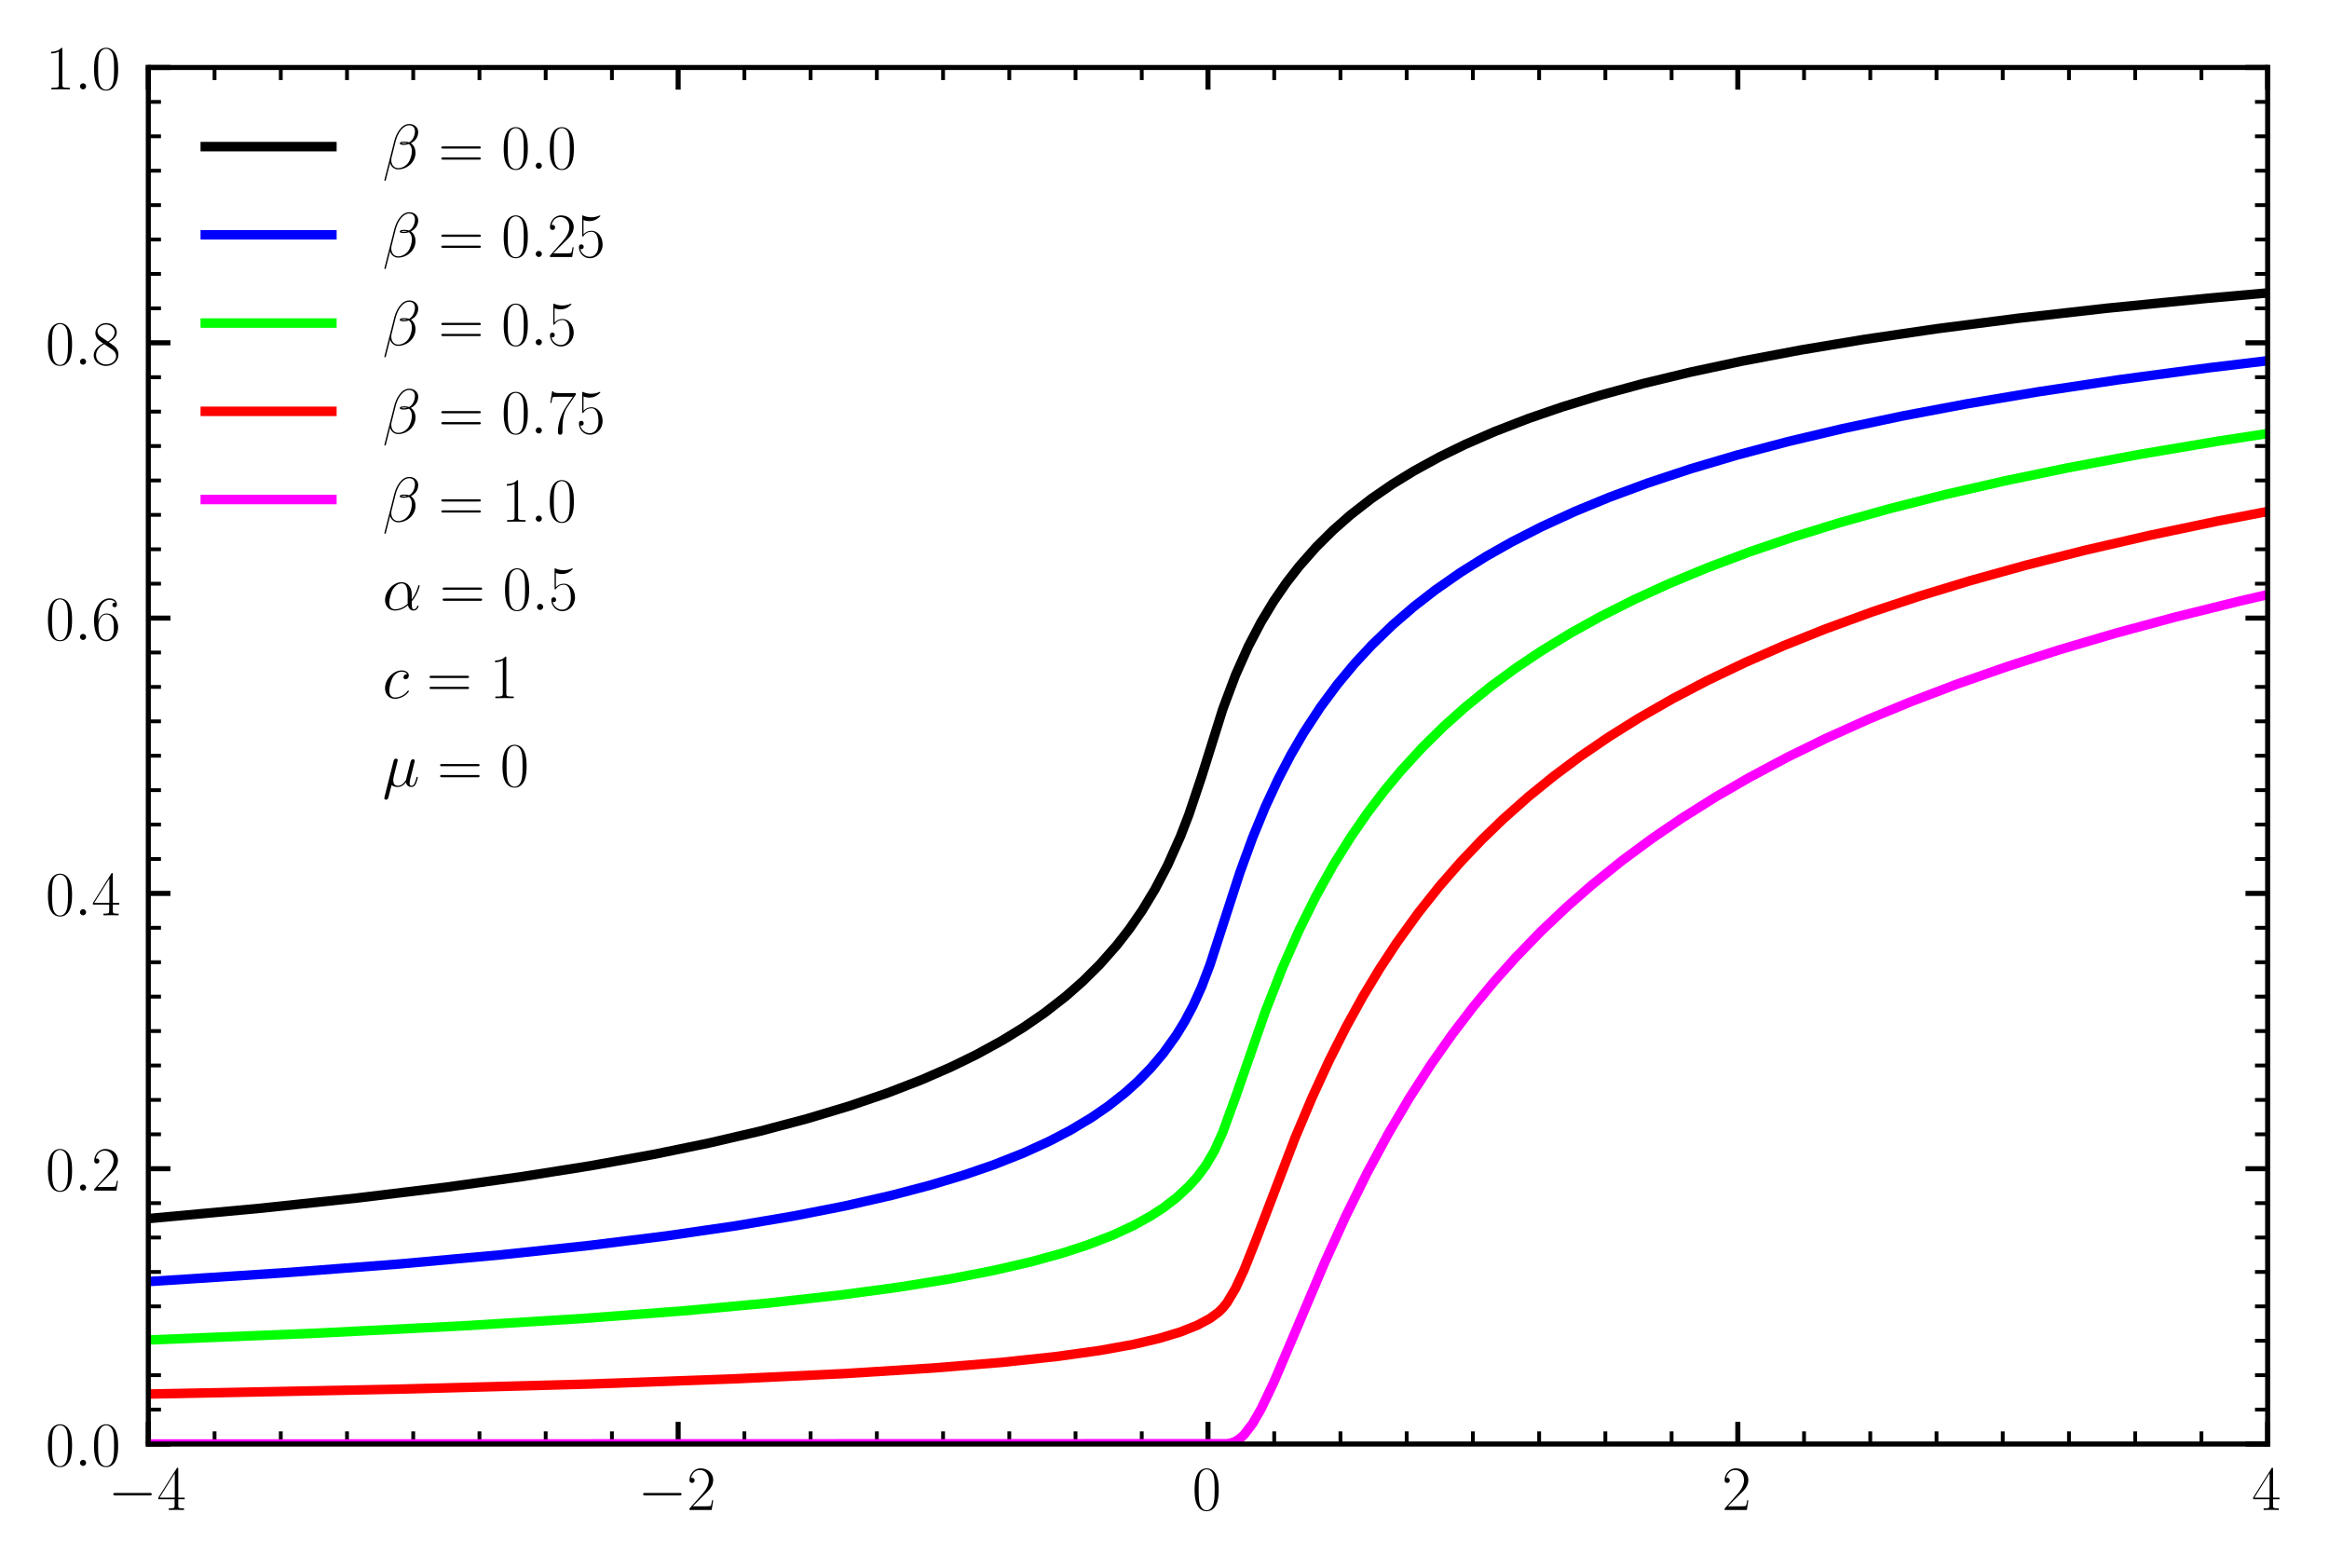 <?xml version="1.0" encoding="utf-8" standalone="no"?>
<!DOCTYPE svg PUBLIC "-//W3C//DTD SVG 1.1//EN"
  "http://www.w3.org/Graphics/SVG/1.1/DTD/svg11.dtd">
<!-- Created with matplotlib (https://matplotlib.org/) -->
<svg height="247.655pt" version="1.1" viewBox="0 0 367.921 247.655" width="367.921pt" xmlns="http://www.w3.org/2000/svg" xmlns:xlink="http://www.w3.org/1999/xlink">
 <defs>
  <style type="text/css">
*{stroke-linecap:butt;stroke-linejoin:round;}
  </style>
 </defs>
 <g id="figure_1">
  <g id="patch_1">
   <path d="M 0 247.655 
L 367.921 247.655 
L 367.921 0 
L 0 0 
z
" style="fill:#ffffff;"/>
  </g>
  <g id="axes_1">
   <g id="patch_2">
    <path d="M 23.43 228.099 
L 358.23 228.099 
L 358.23 10.659 
L 23.43 10.659 
z
" style="fill:#ffffff;"/>
   </g>
   <g id="matplotlib.axis_1">
    <g id="xtick_1">
     <g id="line2d_1">
      <defs>
       <path d="M 0 0 
L 0 -3.5 
" id="m26f3a92b7c" style="stroke:#000000;stroke-width:0.8;"/>
      </defs>
      <g>
       <use style="stroke:#000000;stroke-width:0.8;" x="23.43" xlink:href="#m26f3a92b7c" y="228.099"/>
      </g>
     </g>
     <g id="line2d_2">
      <defs>
       <path d="M 0 0 
L 0 3.5 
" id="mc3c9d2f23d" style="stroke:#000000;stroke-width:0.8;"/>
      </defs>
      <g>
       <use style="stroke:#000000;stroke-width:0.8;" x="23.43" xlink:href="#mc3c9d2f23d" y="10.659"/>
      </g>
     </g>
     <g id="text_1">
      <!-- $-4$ -->
      <defs>
       <path d="M 65.906 23 
C 67.594 23 69.406 23 69.406 25 
C 69.406 27 67.594 27 65.906 27 
L 11.797 27 
C 10.094 27 8.297 27 8.297 25 
C 8.297 23 10.094 23 11.797 23 
z
" id="CMSY10-0"/>
       <path d="M 33.594 64.797 
C 33.594 66.891 33.5 67 31.703 67 
L 2 19.594 
L 2 17 
L 27.797 17 
L 27.797 7.188 
C 27.797 3.594 27.594 2.594 20.594 2.594 
L 18.703 2.594 
L 18.703 0 
C 21.906 0.188 27.297 0.188 30.703 0.188 
C 34.094 0.188 39.5 0.188 42.703 0 
L 42.703 2.594 
L 40.797 2.594 
C 33.797 2.594 33.594 3.594 33.594 7.188 
L 33.594 17 
L 43.797 17 
L 43.797 19.594 
L 33.594 19.594 
z
M 28.094 58.172 
L 28.094 19.594 
L 4 19.594 
z
" id="CMR17-52"/>
      </defs>
      <g transform="translate(17.065 238.518)scale(0.1 -0.1)">
       <use transform="scale(0.996)" xlink:href="#CMSY10-0"/>
       <use transform="translate(77.487 0)scale(0.996)" xlink:href="#CMR17-52"/>
      </g>
     </g>
    </g>
    <g id="xtick_2">
     <g id="line2d_3">
      <g>
       <use style="stroke:#000000;stroke-width:0.8;" x="107.13" xlink:href="#m26f3a92b7c" y="228.099"/>
      </g>
     </g>
     <g id="line2d_4">
      <g>
       <use style="stroke:#000000;stroke-width:0.8;" x="107.13" xlink:href="#mc3c9d2f23d" y="10.659"/>
      </g>
     </g>
     <g id="text_2">
      <!-- $-2$ -->
      <defs>
       <path d="M 41.703 15.469 
L 39.906 15.469 
C 38.906 8.391 38.094 7.188 37.703 6.594 
C 37.203 5.797 30 5.797 28.594 5.797 
L 9.406 5.797 
C 13 9.688 20 16.766 28.5 24.938 
C 34.594 30.719 41.703 37.5 41.703 47.391 
C 41.703 59.188 32.297 66 21.797 66 
C 10.797 66 4.094 56.297 4.094 47.297 
C 4.094 43.391 7 42.891 8.203 42.891 
C 9.203 42.891 12.203 43.484 12.203 46.984 
C 12.203 50.094 9.594 51 8.203 51 
C 7.594 51 7 50.891 6.594 50.688 
C 8.5 59.188 14.297 63.391 20.406 63.391 
C 29.094 63.391 34.797 56.5 34.797 47.391 
C 34.797 38.703 29.703 31.219 24 24.734 
L 4.094 2.297 
L 4.094 0 
L 39.297 0 
z
" id="CMR17-50"/>
      </defs>
      <g transform="translate(100.765 238.518)scale(0.1 -0.1)">
       <use transform="scale(0.996)" xlink:href="#CMSY10-0"/>
       <use transform="translate(77.487 0)scale(0.996)" xlink:href="#CMR17-50"/>
      </g>
     </g>
    </g>
    <g id="xtick_3">
     <g id="line2d_5">
      <g>
       <use style="stroke:#000000;stroke-width:0.8;" x="190.83" xlink:href="#m26f3a92b7c" y="228.099"/>
      </g>
     </g>
     <g id="line2d_6">
      <g>
       <use style="stroke:#000000;stroke-width:0.8;" x="190.83" xlink:href="#mc3c9d2f23d" y="10.659"/>
      </g>
     </g>
     <g id="text_3">
      <!-- $0$ -->
      <defs>
       <path d="M 42 31.844 
C 42 37.969 41.906 48.422 37.703 56.453 
C 34 63.484 28.094 66 22.906 66 
C 18.094 66 12 63.781 8.203 56.562 
C 4.203 49.016 3.797 39.672 3.797 31.844 
C 3.797 26.109 3.906 17.375 7 9.734 
C 11.297 -0.609 19 -2 22.906 -2 
C 27.5 -2 34.5 -0.109 38.594 9.438 
C 41.594 16.375 42 24.5 42 31.844 
z
M 22.906 -0.406 
C 16.5 -0.406 12.703 5.125 11.297 12.75 
C 10.203 18.688 10.203 27.328 10.203 32.953 
C 10.203 40.688 10.203 47.109 11.5 53.234 
C 13.406 61.781 19 64.391 22.906 64.391 
C 27 64.391 32.297 61.672 34.203 53.438 
C 35.5 47.719 35.594 40.984 35.594 32.953 
C 35.594 26.422 35.594 18.375 34.406 12.453 
C 32.297 1.5 26.406 -0.406 22.906 -0.406 
z
" id="CMR17-48"/>
      </defs>
      <g transform="translate(188.339 238.518)scale(0.1 -0.1)">
       <use transform="scale(0.996)" xlink:href="#CMR17-48"/>
      </g>
     </g>
    </g>
    <g id="xtick_4">
     <g id="line2d_7">
      <g>
       <use style="stroke:#000000;stroke-width:0.8;" x="274.53" xlink:href="#m26f3a92b7c" y="228.099"/>
      </g>
     </g>
     <g id="line2d_8">
      <g>
       <use style="stroke:#000000;stroke-width:0.8;" x="274.53" xlink:href="#mc3c9d2f23d" y="10.659"/>
      </g>
     </g>
     <g id="text_4">
      <!-- $2$ -->
      <g transform="translate(272.039 238.518)scale(0.1 -0.1)">
       <use transform="scale(0.996)" xlink:href="#CMR17-50"/>
      </g>
     </g>
    </g>
    <g id="xtick_5">
     <g id="line2d_9">
      <g>
       <use style="stroke:#000000;stroke-width:0.8;" x="358.23" xlink:href="#m26f3a92b7c" y="228.099"/>
      </g>
     </g>
     <g id="line2d_10">
      <g>
       <use style="stroke:#000000;stroke-width:0.8;" x="358.23" xlink:href="#mc3c9d2f23d" y="10.659"/>
      </g>
     </g>
     <g id="text_5">
      <!-- $4$ -->
      <g transform="translate(355.739 238.518)scale(0.1 -0.1)">
       <use transform="scale(0.996)" xlink:href="#CMR17-52"/>
      </g>
     </g>
    </g>
    <g id="xtick_6">
     <g id="line2d_11">
      <defs>
       <path d="M 0 0 
L 0 -2 
" id="m48054bfd01" style="stroke:#000000;stroke-width:0.6;"/>
      </defs>
      <g>
       <use style="stroke:#000000;stroke-width:0.6;" x="33.893" xlink:href="#m48054bfd01" y="228.099"/>
      </g>
     </g>
     <g id="line2d_12">
      <defs>
       <path d="M 0 0 
L 0 2 
" id="m7675ecd761" style="stroke:#000000;stroke-width:0.6;"/>
      </defs>
      <g>
       <use style="stroke:#000000;stroke-width:0.6;" x="33.893" xlink:href="#m7675ecd761" y="10.659"/>
      </g>
     </g>
    </g>
    <g id="xtick_7">
     <g id="line2d_13">
      <g>
       <use style="stroke:#000000;stroke-width:0.6;" x="44.355" xlink:href="#m48054bfd01" y="228.099"/>
      </g>
     </g>
     <g id="line2d_14">
      <g>
       <use style="stroke:#000000;stroke-width:0.6;" x="44.355" xlink:href="#m7675ecd761" y="10.659"/>
      </g>
     </g>
    </g>
    <g id="xtick_8">
     <g id="line2d_15">
      <g>
       <use style="stroke:#000000;stroke-width:0.6;" x="54.818" xlink:href="#m48054bfd01" y="228.099"/>
      </g>
     </g>
     <g id="line2d_16">
      <g>
       <use style="stroke:#000000;stroke-width:0.6;" x="54.818" xlink:href="#m7675ecd761" y="10.659"/>
      </g>
     </g>
    </g>
    <g id="xtick_9">
     <g id="line2d_17">
      <g>
       <use style="stroke:#000000;stroke-width:0.6;" x="65.28" xlink:href="#m48054bfd01" y="228.099"/>
      </g>
     </g>
     <g id="line2d_18">
      <g>
       <use style="stroke:#000000;stroke-width:0.6;" x="65.28" xlink:href="#m7675ecd761" y="10.659"/>
      </g>
     </g>
    </g>
    <g id="xtick_10">
     <g id="line2d_19">
      <g>
       <use style="stroke:#000000;stroke-width:0.6;" x="75.743" xlink:href="#m48054bfd01" y="228.099"/>
      </g>
     </g>
     <g id="line2d_20">
      <g>
       <use style="stroke:#000000;stroke-width:0.6;" x="75.743" xlink:href="#m7675ecd761" y="10.659"/>
      </g>
     </g>
    </g>
    <g id="xtick_11">
     <g id="line2d_21">
      <g>
       <use style="stroke:#000000;stroke-width:0.6;" x="86.205" xlink:href="#m48054bfd01" y="228.099"/>
      </g>
     </g>
     <g id="line2d_22">
      <g>
       <use style="stroke:#000000;stroke-width:0.6;" x="86.205" xlink:href="#m7675ecd761" y="10.659"/>
      </g>
     </g>
    </g>
    <g id="xtick_12">
     <g id="line2d_23">
      <g>
       <use style="stroke:#000000;stroke-width:0.6;" x="96.668" xlink:href="#m48054bfd01" y="228.099"/>
      </g>
     </g>
     <g id="line2d_24">
      <g>
       <use style="stroke:#000000;stroke-width:0.6;" x="96.668" xlink:href="#m7675ecd761" y="10.659"/>
      </g>
     </g>
    </g>
    <g id="xtick_13">
     <g id="line2d_25">
      <g>
       <use style="stroke:#000000;stroke-width:0.6;" x="117.593" xlink:href="#m48054bfd01" y="228.099"/>
      </g>
     </g>
     <g id="line2d_26">
      <g>
       <use style="stroke:#000000;stroke-width:0.6;" x="117.593" xlink:href="#m7675ecd761" y="10.659"/>
      </g>
     </g>
    </g>
    <g id="xtick_14">
     <g id="line2d_27">
      <g>
       <use style="stroke:#000000;stroke-width:0.6;" x="128.055" xlink:href="#m48054bfd01" y="228.099"/>
      </g>
     </g>
     <g id="line2d_28">
      <g>
       <use style="stroke:#000000;stroke-width:0.6;" x="128.055" xlink:href="#m7675ecd761" y="10.659"/>
      </g>
     </g>
    </g>
    <g id="xtick_15">
     <g id="line2d_29">
      <g>
       <use style="stroke:#000000;stroke-width:0.6;" x="138.518" xlink:href="#m48054bfd01" y="228.099"/>
      </g>
     </g>
     <g id="line2d_30">
      <g>
       <use style="stroke:#000000;stroke-width:0.6;" x="138.518" xlink:href="#m7675ecd761" y="10.659"/>
      </g>
     </g>
    </g>
    <g id="xtick_16">
     <g id="line2d_31">
      <g>
       <use style="stroke:#000000;stroke-width:0.6;" x="148.98" xlink:href="#m48054bfd01" y="228.099"/>
      </g>
     </g>
     <g id="line2d_32">
      <g>
       <use style="stroke:#000000;stroke-width:0.6;" x="148.98" xlink:href="#m7675ecd761" y="10.659"/>
      </g>
     </g>
    </g>
    <g id="xtick_17">
     <g id="line2d_33">
      <g>
       <use style="stroke:#000000;stroke-width:0.6;" x="159.443" xlink:href="#m48054bfd01" y="228.099"/>
      </g>
     </g>
     <g id="line2d_34">
      <g>
       <use style="stroke:#000000;stroke-width:0.6;" x="159.443" xlink:href="#m7675ecd761" y="10.659"/>
      </g>
     </g>
    </g>
    <g id="xtick_18">
     <g id="line2d_35">
      <g>
       <use style="stroke:#000000;stroke-width:0.6;" x="169.905" xlink:href="#m48054bfd01" y="228.099"/>
      </g>
     </g>
     <g id="line2d_36">
      <g>
       <use style="stroke:#000000;stroke-width:0.6;" x="169.905" xlink:href="#m7675ecd761" y="10.659"/>
      </g>
     </g>
    </g>
    <g id="xtick_19">
     <g id="line2d_37">
      <g>
       <use style="stroke:#000000;stroke-width:0.6;" x="180.368" xlink:href="#m48054bfd01" y="228.099"/>
      </g>
     </g>
     <g id="line2d_38">
      <g>
       <use style="stroke:#000000;stroke-width:0.6;" x="180.368" xlink:href="#m7675ecd761" y="10.659"/>
      </g>
     </g>
    </g>
    <g id="xtick_20">
     <g id="line2d_39">
      <g>
       <use style="stroke:#000000;stroke-width:0.6;" x="201.293" xlink:href="#m48054bfd01" y="228.099"/>
      </g>
     </g>
     <g id="line2d_40">
      <g>
       <use style="stroke:#000000;stroke-width:0.6;" x="201.293" xlink:href="#m7675ecd761" y="10.659"/>
      </g>
     </g>
    </g>
    <g id="xtick_21">
     <g id="line2d_41">
      <g>
       <use style="stroke:#000000;stroke-width:0.6;" x="211.755" xlink:href="#m48054bfd01" y="228.099"/>
      </g>
     </g>
     <g id="line2d_42">
      <g>
       <use style="stroke:#000000;stroke-width:0.6;" x="211.755" xlink:href="#m7675ecd761" y="10.659"/>
      </g>
     </g>
    </g>
    <g id="xtick_22">
     <g id="line2d_43">
      <g>
       <use style="stroke:#000000;stroke-width:0.6;" x="222.218" xlink:href="#m48054bfd01" y="228.099"/>
      </g>
     </g>
     <g id="line2d_44">
      <g>
       <use style="stroke:#000000;stroke-width:0.6;" x="222.218" xlink:href="#m7675ecd761" y="10.659"/>
      </g>
     </g>
    </g>
    <g id="xtick_23">
     <g id="line2d_45">
      <g>
       <use style="stroke:#000000;stroke-width:0.6;" x="232.68" xlink:href="#m48054bfd01" y="228.099"/>
      </g>
     </g>
     <g id="line2d_46">
      <g>
       <use style="stroke:#000000;stroke-width:0.6;" x="232.68" xlink:href="#m7675ecd761" y="10.659"/>
      </g>
     </g>
    </g>
    <g id="xtick_24">
     <g id="line2d_47">
      <g>
       <use style="stroke:#000000;stroke-width:0.6;" x="243.143" xlink:href="#m48054bfd01" y="228.099"/>
      </g>
     </g>
     <g id="line2d_48">
      <g>
       <use style="stroke:#000000;stroke-width:0.6;" x="243.143" xlink:href="#m7675ecd761" y="10.659"/>
      </g>
     </g>
    </g>
    <g id="xtick_25">
     <g id="line2d_49">
      <g>
       <use style="stroke:#000000;stroke-width:0.6;" x="253.605" xlink:href="#m48054bfd01" y="228.099"/>
      </g>
     </g>
     <g id="line2d_50">
      <g>
       <use style="stroke:#000000;stroke-width:0.6;" x="253.605" xlink:href="#m7675ecd761" y="10.659"/>
      </g>
     </g>
    </g>
    <g id="xtick_26">
     <g id="line2d_51">
      <g>
       <use style="stroke:#000000;stroke-width:0.6;" x="264.068" xlink:href="#m48054bfd01" y="228.099"/>
      </g>
     </g>
     <g id="line2d_52">
      <g>
       <use style="stroke:#000000;stroke-width:0.6;" x="264.068" xlink:href="#m7675ecd761" y="10.659"/>
      </g>
     </g>
    </g>
    <g id="xtick_27">
     <g id="line2d_53">
      <g>
       <use style="stroke:#000000;stroke-width:0.6;" x="284.993" xlink:href="#m48054bfd01" y="228.099"/>
      </g>
     </g>
     <g id="line2d_54">
      <g>
       <use style="stroke:#000000;stroke-width:0.6;" x="284.993" xlink:href="#m7675ecd761" y="10.659"/>
      </g>
     </g>
    </g>
    <g id="xtick_28">
     <g id="line2d_55">
      <g>
       <use style="stroke:#000000;stroke-width:0.6;" x="295.455" xlink:href="#m48054bfd01" y="228.099"/>
      </g>
     </g>
     <g id="line2d_56">
      <g>
       <use style="stroke:#000000;stroke-width:0.6;" x="295.455" xlink:href="#m7675ecd761" y="10.659"/>
      </g>
     </g>
    </g>
    <g id="xtick_29">
     <g id="line2d_57">
      <g>
       <use style="stroke:#000000;stroke-width:0.6;" x="305.918" xlink:href="#m48054bfd01" y="228.099"/>
      </g>
     </g>
     <g id="line2d_58">
      <g>
       <use style="stroke:#000000;stroke-width:0.6;" x="305.918" xlink:href="#m7675ecd761" y="10.659"/>
      </g>
     </g>
    </g>
    <g id="xtick_30">
     <g id="line2d_59">
      <g>
       <use style="stroke:#000000;stroke-width:0.6;" x="316.38" xlink:href="#m48054bfd01" y="228.099"/>
      </g>
     </g>
     <g id="line2d_60">
      <g>
       <use style="stroke:#000000;stroke-width:0.6;" x="316.38" xlink:href="#m7675ecd761" y="10.659"/>
      </g>
     </g>
    </g>
    <g id="xtick_31">
     <g id="line2d_61">
      <g>
       <use style="stroke:#000000;stroke-width:0.6;" x="326.843" xlink:href="#m48054bfd01" y="228.099"/>
      </g>
     </g>
     <g id="line2d_62">
      <g>
       <use style="stroke:#000000;stroke-width:0.6;" x="326.843" xlink:href="#m7675ecd761" y="10.659"/>
      </g>
     </g>
    </g>
    <g id="xtick_32">
     <g id="line2d_63">
      <g>
       <use style="stroke:#000000;stroke-width:0.6;" x="337.305" xlink:href="#m48054bfd01" y="228.099"/>
      </g>
     </g>
     <g id="line2d_64">
      <g>
       <use style="stroke:#000000;stroke-width:0.6;" x="337.305" xlink:href="#m7675ecd761" y="10.659"/>
      </g>
     </g>
    </g>
    <g id="xtick_33">
     <g id="line2d_65">
      <g>
       <use style="stroke:#000000;stroke-width:0.6;" x="347.768" xlink:href="#m48054bfd01" y="228.099"/>
      </g>
     </g>
     <g id="line2d_66">
      <g>
       <use style="stroke:#000000;stroke-width:0.6;" x="347.768" xlink:href="#m7675ecd761" y="10.659"/>
      </g>
     </g>
    </g>
   </g>
   <g id="matplotlib.axis_2">
    <g id="ytick_1">
     <g id="line2d_67">
      <defs>
       <path d="M 0 0 
L 3.5 0 
" id="md5e760da2e" style="stroke:#000000;stroke-width:0.8;"/>
      </defs>
      <g>
       <use style="stroke:#000000;stroke-width:0.8;" x="23.43" xlink:href="#md5e760da2e" y="228.099"/>
      </g>
     </g>
     <g id="line2d_68">
      <defs>
       <path d="M 0 0 
L -3.5 0 
" id="m8add4b6781" style="stroke:#000000;stroke-width:0.8;"/>
      </defs>
      <g>
       <use style="stroke:#000000;stroke-width:0.8;" x="358.23" xlink:href="#m8add4b6781" y="228.099"/>
      </g>
     </g>
     <g id="text_6">
      <!-- $0.0$ -->
      <defs>
       <path d="M 18.406 4.797 
C 18.406 7.688 16 9.688 13.594 9.688 
C 10.703 9.688 8.703 7.297 8.703 4.891 
C 8.703 2 11.094 0 13.5 0 
C 16.406 0 18.406 2.391 18.406 4.797 
z
" id="CMMI12-58"/>
      </defs>
      <g transform="translate(7.2 231.558)scale(0.1 -0.1)">
       <use transform="scale(0.996)" xlink:href="#CMR17-48"/>
       <use transform="translate(45.69 0)scale(0.996)" xlink:href="#CMMI12-58"/>
       <use transform="translate(72.788 0)scale(0.996)" xlink:href="#CMR17-48"/>
      </g>
     </g>
    </g>
    <g id="ytick_2">
     <g id="line2d_69">
      <g>
       <use style="stroke:#000000;stroke-width:0.8;" x="23.43" xlink:href="#md5e760da2e" y="184.611"/>
      </g>
     </g>
     <g id="line2d_70">
      <g>
       <use style="stroke:#000000;stroke-width:0.8;" x="358.23" xlink:href="#m8add4b6781" y="184.611"/>
      </g>
     </g>
     <g id="text_7">
      <!-- $0.2$ -->
      <g transform="translate(7.2 188.07)scale(0.1 -0.1)">
       <use transform="scale(0.996)" xlink:href="#CMR17-48"/>
       <use transform="translate(45.69 0)scale(0.996)" xlink:href="#CMMI12-58"/>
       <use transform="translate(72.788 0)scale(0.996)" xlink:href="#CMR17-50"/>
      </g>
     </g>
    </g>
    <g id="ytick_3">
     <g id="line2d_71">
      <g>
       <use style="stroke:#000000;stroke-width:0.8;" x="23.43" xlink:href="#md5e760da2e" y="141.123"/>
      </g>
     </g>
     <g id="line2d_72">
      <g>
       <use style="stroke:#000000;stroke-width:0.8;" x="358.23" xlink:href="#m8add4b6781" y="141.123"/>
      </g>
     </g>
     <g id="text_8">
      <!-- $0.4$ -->
      <g transform="translate(7.2 144.582)scale(0.1 -0.1)">
       <use transform="scale(0.996)" xlink:href="#CMR17-48"/>
       <use transform="translate(45.69 0)scale(0.996)" xlink:href="#CMMI12-58"/>
       <use transform="translate(72.788 0)scale(0.996)" xlink:href="#CMR17-52"/>
      </g>
     </g>
    </g>
    <g id="ytick_4">
     <g id="line2d_73">
      <g>
       <use style="stroke:#000000;stroke-width:0.8;" x="23.43" xlink:href="#md5e760da2e" y="97.635"/>
      </g>
     </g>
     <g id="line2d_74">
      <g>
       <use style="stroke:#000000;stroke-width:0.8;" x="358.23" xlink:href="#m8add4b6781" y="97.635"/>
      </g>
     </g>
     <g id="text_9">
      <!-- $0.6$ -->
      <defs>
       <path d="M 10.594 34.344 
C 10.594 58 21.797 63.688 28.297 63.688 
C 30.406 63.688 35.5 63.266 37.5 59.094 
C 35.906 59.094 32.906 59.094 32.906 55.594 
C 32.906 52.891 35.094 52 36.5 52 
C 37.406 52 40.094 52.391 40.094 55.797 
C 40.094 62.297 35.094 66 28.203 66 
C 16.297 66 3.797 53.297 3.797 31.422 
C 3.797 4.016 15.094 -2 23.094 -2 
C 32.797 -2 42 6.734 42 20.234 
C 42 32.828 33.906 42 23.703 42 
C 17.594 42 13.094 37.969 10.594 30.922 
z
M 23.094 0.391 
C 10.797 0.391 10.797 18.938 10.797 22.656 
C 10.797 29.906 14.203 40.391 23.5 40.391 
C 25.203 40.391 30.094 40.391 33.406 33.438 
C 35.203 29.516 35.203 25.375 35.203 20.344 
C 35.203 14.906 35.203 10.875 33.094 6.844 
C 30.906 2.703 27.703 0.391 23.094 0.391 
z
" id="CMR17-54"/>
      </defs>
      <g transform="translate(7.2 101.094)scale(0.1 -0.1)">
       <use transform="scale(0.996)" xlink:href="#CMR17-48"/>
       <use transform="translate(45.69 0)scale(0.996)" xlink:href="#CMMI12-58"/>
       <use transform="translate(72.788 0)scale(0.996)" xlink:href="#CMR17-54"/>
      </g>
     </g>
    </g>
    <g id="ytick_5">
     <g id="line2d_75">
      <g>
       <use style="stroke:#000000;stroke-width:0.8;" x="23.43" xlink:href="#md5e760da2e" y="54.147"/>
      </g>
     </g>
     <g id="line2d_76">
      <g>
       <use style="stroke:#000000;stroke-width:0.8;" x="358.23" xlink:href="#m8add4b6781" y="54.147"/>
      </g>
     </g>
     <g id="text_10">
      <!-- $0.8$ -->
      <defs>
       <path d="M 27.203 35.766 
C 33.5 38.969 39.906 43.797 39.906 51.531 
C 39.906 60.688 31.094 66 23 66 
C 13.906 66 5.906 59.375 5.906 50.234 
C 5.906 47.719 6.5 43.391 10.406 39.578 
C 11.406 38.578 15.594 35.562 18.297 33.656 
C 13.797 31.344 3.297 25.812 3.297 14.766 
C 3.297 4.406 13.094 -2 22.797 -2 
C 33.5 -2 42.5 5.719 42.5 15.969 
C 42.5 25.109 36.406 29.328 32.406 32.047 
z
M 14.094 44.609 
C 13.297 45.109 9.297 48.219 9.297 52.938 
C 9.297 59.078 15.594 63.688 22.797 63.688 
C 30.703 63.688 36.5 58.062 36.5 51.531 
C 36.5 42.188 26.094 36.859 25.594 36.859 
C 25.5 36.859 25.406 36.859 24.594 37.469 
z
M 32.5 24 
C 34 22.906 38.797 19.578 38.797 13.453 
C 38.797 6.016 31.406 0.391 23 0.391 
C 13.906 0.391 7 6.922 7 14.859 
C 7 22.797 13.094 29.438 20 32.547 
z
" id="CMR17-56"/>
      </defs>
      <g transform="translate(7.2 57.606)scale(0.1 -0.1)">
       <use transform="scale(0.996)" xlink:href="#CMR17-48"/>
       <use transform="translate(45.69 0)scale(0.996)" xlink:href="#CMMI12-58"/>
       <use transform="translate(72.788 0)scale(0.996)" xlink:href="#CMR17-56"/>
      </g>
     </g>
    </g>
    <g id="ytick_6">
     <g id="line2d_77">
      <g>
       <use style="stroke:#000000;stroke-width:0.8;" x="23.43" xlink:href="#md5e760da2e" y="10.659"/>
      </g>
     </g>
     <g id="line2d_78">
      <g>
       <use style="stroke:#000000;stroke-width:0.8;" x="358.23" xlink:href="#m8add4b6781" y="10.659"/>
      </g>
     </g>
     <g id="text_11">
      <!-- $1.0$ -->
      <defs>
       <path d="M 26.594 63.797 
C 26.594 65.891 26.5 66 25.094 66 
C 21.203 61.359 15.297 59.891 9.703 59.688 
C 9.406 59.688 8.906 59.688 8.797 59.5 
C 8.703 59.297 8.703 59.094 8.703 57 
C 11.797 57 17 57.594 21 59.984 
L 21 7.297 
C 21 3.797 20.797 2.594 12.203 2.594 
L 9.203 2.594 
L 9.203 0 
C 14 0.094 19 0.188 23.797 0.188 
C 28.594 0.188 33.594 0.094 38.406 0 
L 38.406 2.594 
L 35.406 2.594 
C 26.797 2.594 26.594 3.688 26.594 7.297 
z
" id="CMR17-49"/>
      </defs>
      <g transform="translate(7.2 14.118)scale(0.1 -0.1)">
       <use transform="scale(0.996)" xlink:href="#CMR17-49"/>
       <use transform="translate(45.69 0)scale(0.996)" xlink:href="#CMMI12-58"/>
       <use transform="translate(72.788 0)scale(0.996)" xlink:href="#CMR17-48"/>
      </g>
     </g>
    </g>
    <g id="ytick_7">
     <g id="line2d_79">
      <defs>
       <path d="M 0 0 
L 2 0 
" id="m2c7522f6f4" style="stroke:#000000;stroke-width:0.6;"/>
      </defs>
      <g>
       <use style="stroke:#000000;stroke-width:0.6;" x="23.43" xlink:href="#m2c7522f6f4" y="222.663"/>
      </g>
     </g>
     <g id="line2d_80">
      <defs>
       <path d="M 0 0 
L -2 0 
" id="m38030ca948" style="stroke:#000000;stroke-width:0.6;"/>
      </defs>
      <g>
       <use style="stroke:#000000;stroke-width:0.6;" x="358.23" xlink:href="#m38030ca948" y="222.663"/>
      </g>
     </g>
    </g>
    <g id="ytick_8">
     <g id="line2d_81">
      <g>
       <use style="stroke:#000000;stroke-width:0.6;" x="23.43" xlink:href="#m2c7522f6f4" y="217.227"/>
      </g>
     </g>
     <g id="line2d_82">
      <g>
       <use style="stroke:#000000;stroke-width:0.6;" x="358.23" xlink:href="#m38030ca948" y="217.227"/>
      </g>
     </g>
    </g>
    <g id="ytick_9">
     <g id="line2d_83">
      <g>
       <use style="stroke:#000000;stroke-width:0.6;" x="23.43" xlink:href="#m2c7522f6f4" y="211.791"/>
      </g>
     </g>
     <g id="line2d_84">
      <g>
       <use style="stroke:#000000;stroke-width:0.6;" x="358.23" xlink:href="#m38030ca948" y="211.791"/>
      </g>
     </g>
    </g>
    <g id="ytick_10">
     <g id="line2d_85">
      <g>
       <use style="stroke:#000000;stroke-width:0.6;" x="23.43" xlink:href="#m2c7522f6f4" y="206.355"/>
      </g>
     </g>
     <g id="line2d_86">
      <g>
       <use style="stroke:#000000;stroke-width:0.6;" x="358.23" xlink:href="#m38030ca948" y="206.355"/>
      </g>
     </g>
    </g>
    <g id="ytick_11">
     <g id="line2d_87">
      <g>
       <use style="stroke:#000000;stroke-width:0.6;" x="23.43" xlink:href="#m2c7522f6f4" y="200.919"/>
      </g>
     </g>
     <g id="line2d_88">
      <g>
       <use style="stroke:#000000;stroke-width:0.6;" x="358.23" xlink:href="#m38030ca948" y="200.919"/>
      </g>
     </g>
    </g>
    <g id="ytick_12">
     <g id="line2d_89">
      <g>
       <use style="stroke:#000000;stroke-width:0.6;" x="23.43" xlink:href="#m2c7522f6f4" y="195.483"/>
      </g>
     </g>
     <g id="line2d_90">
      <g>
       <use style="stroke:#000000;stroke-width:0.6;" x="358.23" xlink:href="#m38030ca948" y="195.483"/>
      </g>
     </g>
    </g>
    <g id="ytick_13">
     <g id="line2d_91">
      <g>
       <use style="stroke:#000000;stroke-width:0.6;" x="23.43" xlink:href="#m2c7522f6f4" y="190.047"/>
      </g>
     </g>
     <g id="line2d_92">
      <g>
       <use style="stroke:#000000;stroke-width:0.6;" x="358.23" xlink:href="#m38030ca948" y="190.047"/>
      </g>
     </g>
    </g>
    <g id="ytick_14">
     <g id="line2d_93">
      <g>
       <use style="stroke:#000000;stroke-width:0.6;" x="23.43" xlink:href="#m2c7522f6f4" y="179.175"/>
      </g>
     </g>
     <g id="line2d_94">
      <g>
       <use style="stroke:#000000;stroke-width:0.6;" x="358.23" xlink:href="#m38030ca948" y="179.175"/>
      </g>
     </g>
    </g>
    <g id="ytick_15">
     <g id="line2d_95">
      <g>
       <use style="stroke:#000000;stroke-width:0.6;" x="23.43" xlink:href="#m2c7522f6f4" y="173.739"/>
      </g>
     </g>
     <g id="line2d_96">
      <g>
       <use style="stroke:#000000;stroke-width:0.6;" x="358.23" xlink:href="#m38030ca948" y="173.739"/>
      </g>
     </g>
    </g>
    <g id="ytick_16">
     <g id="line2d_97">
      <g>
       <use style="stroke:#000000;stroke-width:0.6;" x="23.43" xlink:href="#m2c7522f6f4" y="168.303"/>
      </g>
     </g>
     <g id="line2d_98">
      <g>
       <use style="stroke:#000000;stroke-width:0.6;" x="358.23" xlink:href="#m38030ca948" y="168.303"/>
      </g>
     </g>
    </g>
    <g id="ytick_17">
     <g id="line2d_99">
      <g>
       <use style="stroke:#000000;stroke-width:0.6;" x="23.43" xlink:href="#m2c7522f6f4" y="162.867"/>
      </g>
     </g>
     <g id="line2d_100">
      <g>
       <use style="stroke:#000000;stroke-width:0.6;" x="358.23" xlink:href="#m38030ca948" y="162.867"/>
      </g>
     </g>
    </g>
    <g id="ytick_18">
     <g id="line2d_101">
      <g>
       <use style="stroke:#000000;stroke-width:0.6;" x="23.43" xlink:href="#m2c7522f6f4" y="157.431"/>
      </g>
     </g>
     <g id="line2d_102">
      <g>
       <use style="stroke:#000000;stroke-width:0.6;" x="358.23" xlink:href="#m38030ca948" y="157.431"/>
      </g>
     </g>
    </g>
    <g id="ytick_19">
     <g id="line2d_103">
      <g>
       <use style="stroke:#000000;stroke-width:0.6;" x="23.43" xlink:href="#m2c7522f6f4" y="151.995"/>
      </g>
     </g>
     <g id="line2d_104">
      <g>
       <use style="stroke:#000000;stroke-width:0.6;" x="358.23" xlink:href="#m38030ca948" y="151.995"/>
      </g>
     </g>
    </g>
    <g id="ytick_20">
     <g id="line2d_105">
      <g>
       <use style="stroke:#000000;stroke-width:0.6;" x="23.43" xlink:href="#m2c7522f6f4" y="146.559"/>
      </g>
     </g>
     <g id="line2d_106">
      <g>
       <use style="stroke:#000000;stroke-width:0.6;" x="358.23" xlink:href="#m38030ca948" y="146.559"/>
      </g>
     </g>
    </g>
    <g id="ytick_21">
     <g id="line2d_107">
      <g>
       <use style="stroke:#000000;stroke-width:0.6;" x="23.43" xlink:href="#m2c7522f6f4" y="135.687"/>
      </g>
     </g>
     <g id="line2d_108">
      <g>
       <use style="stroke:#000000;stroke-width:0.6;" x="358.23" xlink:href="#m38030ca948" y="135.687"/>
      </g>
     </g>
    </g>
    <g id="ytick_22">
     <g id="line2d_109">
      <g>
       <use style="stroke:#000000;stroke-width:0.6;" x="23.43" xlink:href="#m2c7522f6f4" y="130.251"/>
      </g>
     </g>
     <g id="line2d_110">
      <g>
       <use style="stroke:#000000;stroke-width:0.6;" x="358.23" xlink:href="#m38030ca948" y="130.251"/>
      </g>
     </g>
    </g>
    <g id="ytick_23">
     <g id="line2d_111">
      <g>
       <use style="stroke:#000000;stroke-width:0.6;" x="23.43" xlink:href="#m2c7522f6f4" y="124.815"/>
      </g>
     </g>
     <g id="line2d_112">
      <g>
       <use style="stroke:#000000;stroke-width:0.6;" x="358.23" xlink:href="#m38030ca948" y="124.815"/>
      </g>
     </g>
    </g>
    <g id="ytick_24">
     <g id="line2d_113">
      <g>
       <use style="stroke:#000000;stroke-width:0.6;" x="23.43" xlink:href="#m2c7522f6f4" y="119.379"/>
      </g>
     </g>
     <g id="line2d_114">
      <g>
       <use style="stroke:#000000;stroke-width:0.6;" x="358.23" xlink:href="#m38030ca948" y="119.379"/>
      </g>
     </g>
    </g>
    <g id="ytick_25">
     <g id="line2d_115">
      <g>
       <use style="stroke:#000000;stroke-width:0.6;" x="23.43" xlink:href="#m2c7522f6f4" y="113.943"/>
      </g>
     </g>
     <g id="line2d_116">
      <g>
       <use style="stroke:#000000;stroke-width:0.6;" x="358.23" xlink:href="#m38030ca948" y="113.943"/>
      </g>
     </g>
    </g>
    <g id="ytick_26">
     <g id="line2d_117">
      <g>
       <use style="stroke:#000000;stroke-width:0.6;" x="23.43" xlink:href="#m2c7522f6f4" y="108.507"/>
      </g>
     </g>
     <g id="line2d_118">
      <g>
       <use style="stroke:#000000;stroke-width:0.6;" x="358.23" xlink:href="#m38030ca948" y="108.507"/>
      </g>
     </g>
    </g>
    <g id="ytick_27">
     <g id="line2d_119">
      <g>
       <use style="stroke:#000000;stroke-width:0.6;" x="23.43" xlink:href="#m2c7522f6f4" y="103.071"/>
      </g>
     </g>
     <g id="line2d_120">
      <g>
       <use style="stroke:#000000;stroke-width:0.6;" x="358.23" xlink:href="#m38030ca948" y="103.071"/>
      </g>
     </g>
    </g>
    <g id="ytick_28">
     <g id="line2d_121">
      <g>
       <use style="stroke:#000000;stroke-width:0.6;" x="23.43" xlink:href="#m2c7522f6f4" y="92.199"/>
      </g>
     </g>
     <g id="line2d_122">
      <g>
       <use style="stroke:#000000;stroke-width:0.6;" x="358.23" xlink:href="#m38030ca948" y="92.199"/>
      </g>
     </g>
    </g>
    <g id="ytick_29">
     <g id="line2d_123">
      <g>
       <use style="stroke:#000000;stroke-width:0.6;" x="23.43" xlink:href="#m2c7522f6f4" y="86.763"/>
      </g>
     </g>
     <g id="line2d_124">
      <g>
       <use style="stroke:#000000;stroke-width:0.6;" x="358.23" xlink:href="#m38030ca948" y="86.763"/>
      </g>
     </g>
    </g>
    <g id="ytick_30">
     <g id="line2d_125">
      <g>
       <use style="stroke:#000000;stroke-width:0.6;" x="23.43" xlink:href="#m2c7522f6f4" y="81.327"/>
      </g>
     </g>
     <g id="line2d_126">
      <g>
       <use style="stroke:#000000;stroke-width:0.6;" x="358.23" xlink:href="#m38030ca948" y="81.327"/>
      </g>
     </g>
    </g>
    <g id="ytick_31">
     <g id="line2d_127">
      <g>
       <use style="stroke:#000000;stroke-width:0.6;" x="23.43" xlink:href="#m2c7522f6f4" y="75.891"/>
      </g>
     </g>
     <g id="line2d_128">
      <g>
       <use style="stroke:#000000;stroke-width:0.6;" x="358.23" xlink:href="#m38030ca948" y="75.891"/>
      </g>
     </g>
    </g>
    <g id="ytick_32">
     <g id="line2d_129">
      <g>
       <use style="stroke:#000000;stroke-width:0.6;" x="23.43" xlink:href="#m2c7522f6f4" y="70.455"/>
      </g>
     </g>
     <g id="line2d_130">
      <g>
       <use style="stroke:#000000;stroke-width:0.6;" x="358.23" xlink:href="#m38030ca948" y="70.455"/>
      </g>
     </g>
    </g>
    <g id="ytick_33">
     <g id="line2d_131">
      <g>
       <use style="stroke:#000000;stroke-width:0.6;" x="23.43" xlink:href="#m2c7522f6f4" y="65.019"/>
      </g>
     </g>
     <g id="line2d_132">
      <g>
       <use style="stroke:#000000;stroke-width:0.6;" x="358.23" xlink:href="#m38030ca948" y="65.019"/>
      </g>
     </g>
    </g>
    <g id="ytick_34">
     <g id="line2d_133">
      <g>
       <use style="stroke:#000000;stroke-width:0.6;" x="23.43" xlink:href="#m2c7522f6f4" y="59.583"/>
      </g>
     </g>
     <g id="line2d_134">
      <g>
       <use style="stroke:#000000;stroke-width:0.6;" x="358.23" xlink:href="#m38030ca948" y="59.583"/>
      </g>
     </g>
    </g>
    <g id="ytick_35">
     <g id="line2d_135">
      <g>
       <use style="stroke:#000000;stroke-width:0.6;" x="23.43" xlink:href="#m2c7522f6f4" y="48.711"/>
      </g>
     </g>
     <g id="line2d_136">
      <g>
       <use style="stroke:#000000;stroke-width:0.6;" x="358.23" xlink:href="#m38030ca948" y="48.711"/>
      </g>
     </g>
    </g>
    <g id="ytick_36">
     <g id="line2d_137">
      <g>
       <use style="stroke:#000000;stroke-width:0.6;" x="23.43" xlink:href="#m2c7522f6f4" y="43.275"/>
      </g>
     </g>
     <g id="line2d_138">
      <g>
       <use style="stroke:#000000;stroke-width:0.6;" x="358.23" xlink:href="#m38030ca948" y="43.275"/>
      </g>
     </g>
    </g>
    <g id="ytick_37">
     <g id="line2d_139">
      <g>
       <use style="stroke:#000000;stroke-width:0.6;" x="23.43" xlink:href="#m2c7522f6f4" y="37.839"/>
      </g>
     </g>
     <g id="line2d_140">
      <g>
       <use style="stroke:#000000;stroke-width:0.6;" x="358.23" xlink:href="#m38030ca948" y="37.839"/>
      </g>
     </g>
    </g>
    <g id="ytick_38">
     <g id="line2d_141">
      <g>
       <use style="stroke:#000000;stroke-width:0.6;" x="23.43" xlink:href="#m2c7522f6f4" y="32.403"/>
      </g>
     </g>
     <g id="line2d_142">
      <g>
       <use style="stroke:#000000;stroke-width:0.6;" x="358.23" xlink:href="#m38030ca948" y="32.403"/>
      </g>
     </g>
    </g>
    <g id="ytick_39">
     <g id="line2d_143">
      <g>
       <use style="stroke:#000000;stroke-width:0.6;" x="23.43" xlink:href="#m2c7522f6f4" y="26.967"/>
      </g>
     </g>
     <g id="line2d_144">
      <g>
       <use style="stroke:#000000;stroke-width:0.6;" x="358.23" xlink:href="#m38030ca948" y="26.967"/>
      </g>
     </g>
    </g>
    <g id="ytick_40">
     <g id="line2d_145">
      <g>
       <use style="stroke:#000000;stroke-width:0.6;" x="23.43" xlink:href="#m2c7522f6f4" y="21.531"/>
      </g>
     </g>
     <g id="line2d_146">
      <g>
       <use style="stroke:#000000;stroke-width:0.6;" x="358.23" xlink:href="#m38030ca948" y="21.531"/>
      </g>
     </g>
    </g>
    <g id="ytick_41">
     <g id="line2d_147">
      <g>
       <use style="stroke:#000000;stroke-width:0.6;" x="23.43" xlink:href="#m2c7522f6f4" y="16.095"/>
      </g>
     </g>
     <g id="line2d_148">
      <g>
       <use style="stroke:#000000;stroke-width:0.6;" x="358.23" xlink:href="#m38030ca948" y="16.095"/>
      </g>
     </g>
    </g>
   </g>
   <g id="line2d_149">
    <path clip-path="url(#pa1fbcdb393)" d="M 23.43 192.488 
L 40.875 190.884 
L 56.306 189.251 
L 70.396 187.54 
L 82.473 185.86 
L 93.208 184.161 
L 103.272 182.346 
L 111.994 180.558 
L 120.046 178.684 
L 127.426 176.733 
L 134.135 174.718 
L 140.174 172.659 
L 145.542 170.586 
L 150.238 168.54 
L 154.264 166.575 
L 158.289 164.371 
L 161.644 162.311 
L 164.999 160.004 
L 168.354 157.392 
L 171.037 155.03 
L 173.721 152.367 
L 176.405 149.329 
L 178.418 146.742 
L 180.43 143.827 
L 182.443 140.502 
L 184.456 136.658 
L 186.469 132.145 
L 187.811 128.675 
L 189.824 122.672 
L 193.178 111.978 
L 195.191 106.613 
L 197.204 102.1 
L 199.217 98.256 
L 201.23 94.931 
L 203.243 92.016 
L 205.255 89.43 
L 207.939 86.392 
L 210.623 83.729 
L 213.307 81.367 
L 216.661 78.754 
L 220.016 76.447 
L 223.371 74.388 
L 227.396 72.184 
L 231.422 70.218 
L 236.119 68.172 
L 241.486 66.099 
L 246.854 64.257 
L 252.892 62.408 
L 259.602 60.582 
L 266.982 58.799 
L 275.033 57.074 
L 284.426 55.295 
L 294.491 53.615 
L 305.897 51.938 
L 318.645 50.293 
L 332.734 48.698 
L 348.837 47.106 
L 358.23 46.27 
L 358.23 46.27 
" style="fill:none;stroke:#000000;stroke-linecap:square;stroke-width:1.5;"/>
   </g>
   <g id="line2d_150">
    <path clip-path="url(#pa1fbcdb393)" d="M 23.43 202.44 
L 44.9 201.051 
L 63.016 199.666 
L 79.118 198.215 
L 93.208 196.722 
L 105.285 195.223 
L 116.02 193.666 
L 125.413 192.077 
L 133.465 190.497 
L 140.845 188.817 
L 146.883 187.231 
L 152.251 185.617 
L 156.948 184.003 
L 161.644 182.15 
L 165.67 180.318 
L 169.024 178.57 
L 172.379 176.566 
L 175.063 174.725 
L 177.747 172.614 
L 179.76 170.803 
L 181.772 168.744 
L 183.785 166.364 
L 185.798 163.557 
L 187.14 161.369 
L 188.482 158.845 
L 189.824 155.881 
L 191.166 152.35 
L 193.178 146.129 
L 195.862 137.849 
L 197.875 132.326 
L 199.888 127.437 
L 201.901 123.105 
L 203.913 119.246 
L 205.926 115.786 
L 208.61 111.685 
L 211.294 108.067 
L 213.978 104.842 
L 216.661 101.945 
L 220.016 98.703 
L 223.371 95.811 
L 226.725 93.209 
L 230.751 90.404 
L 234.777 87.889 
L 238.802 85.614 
L 243.499 83.216 
L 248.867 80.757 
L 254.234 78.549 
L 260.273 76.314 
L 266.982 74.087 
L 274.362 71.897 
L 282.414 69.763 
L 291.136 67.698 
L 300.529 65.713 
L 310.593 63.811 
L 321.999 61.888 
L 334.747 59.979 
L 348.837 58.109 
L 358.23 56.98 
L 358.23 56.98 
" style="fill:none;stroke:#0000ff;stroke-linecap:square;stroke-width:1.5;"/>
   </g>
   <g id="line2d_151">
    <path clip-path="url(#pa1fbcdb393)" d="M 23.43 211.667 
L 50.268 210.579 
L 73.08 209.437 
L 91.866 208.281 
L 107.969 207.067 
L 121.388 205.834 
L 132.794 204.56 
L 142.187 203.293 
L 150.238 201.988 
L 156.948 200.687 
L 162.986 199.287 
L 167.683 197.991 
L 171.708 196.685 
L 175.734 195.132 
L 179.089 193.575 
L 181.772 192.088 
L 183.785 190.779 
L 185.798 189.242 
L 187.811 187.382 
L 189.153 185.884 
L 190.495 184.077 
L 191.836 181.795 
L 193.178 178.815 
L 195.191 173.28 
L 199.888 159.774 
L 202.572 152.932 
L 205.255 146.853 
L 207.939 141.458 
L 210.623 136.649 
L 213.307 132.338 
L 215.99 128.449 
L 218.674 124.92 
L 221.358 121.701 
L 224.713 118.048 
L 228.067 114.746 
L 231.422 111.743 
L 235.448 108.474 
L 239.473 105.516 
L 243.499 102.821 
L 248.196 99.961 
L 252.892 97.362 
L 258.26 94.663 
L 263.627 92.211 
L 269.666 89.703 
L 276.375 87.181 
L 283.085 84.894 
L 290.465 82.608 
L 298.516 80.349 
L 307.238 78.134 
L 316.632 75.978 
L 326.696 73.889 
L 338.102 71.755 
L 350.179 69.722 
L 358.23 68.477 
L 358.23 68.477 
" style="fill:none;stroke:#00ff00;stroke-linecap:square;stroke-width:1.5;"/>
   </g>
   <g id="line2d_152">
    <path clip-path="url(#pa1fbcdb393)" d="M 23.43 220.207 
L 63.016 219.431 
L 93.208 218.624 
L 116.02 217.804 
L 133.465 216.972 
L 147.554 216.086 
L 158.289 215.201 
L 167.012 214.264 
L 173.721 213.326 
L 179.089 212.354 
L 183.114 211.414 
L 186.469 210.4 
L 189.153 209.331 
L 191.166 208.252 
L 192.507 207.261 
L 193.178 206.596 
L 193.849 205.756 
L 195.191 203.499 
L 196.533 200.596 
L 198.546 195.534 
L 204.584 179.746 
L 207.268 173.385 
L 209.952 167.558 
L 212.636 162.239 
L 215.319 157.383 
L 218.003 152.94 
L 220.687 148.861 
L 224.042 144.211 
L 227.396 139.993 
L 230.751 136.148 
L 234.106 132.625 
L 237.461 129.383 
L 241.486 125.816 
L 245.512 122.553 
L 249.537 119.556 
L 254.234 116.348 
L 258.931 113.411 
L 264.298 110.341 
L 269.666 107.533 
L 275.704 104.646 
L 281.743 102.005 
L 288.452 99.32 
L 295.832 96.628 
L 303.213 94.17 
L 311.264 91.718 
L 319.986 89.295 
L 329.38 86.917 
L 339.444 84.597 
L 350.179 82.345 
L 358.23 80.786 
L 358.23 80.786 
" style="fill:none;stroke:#ff0000;stroke-linecap:square;stroke-width:1.5;"/>
   </g>
   <g id="line2d_153">
    <path clip-path="url(#pa1fbcdb393)" d="M 23.43 228.099 
L 193.849 228.056 
L 194.52 227.934 
L 195.191 227.675 
L 195.862 227.245 
L 196.533 226.631 
L 197.875 224.882 
L 199.217 222.556 
L 201.23 218.347 
L 204.584 210.464 
L 209.281 199.385 
L 212.636 192.017 
L 215.99 185.23 
L 219.345 179.019 
L 222.7 173.343 
L 226.055 168.148 
L 229.409 163.383 
L 232.764 158.998 
L 236.119 154.951 
L 239.473 151.203 
L 243.499 147.056 
L 247.525 143.243 
L 251.55 139.726 
L 256.247 135.947 
L 260.944 132.476 
L 265.64 129.274 
L 271.008 125.902 
L 276.375 122.798 
L 282.414 119.586 
L 288.452 116.633 
L 295.162 113.615 
L 301.871 110.84 
L 309.251 108.03 
L 317.303 105.218 
L 325.354 102.635 
L 334.076 100.061 
L 343.469 97.517 
L 353.533 95.018 
L 358.23 93.922 
L 358.23 93.922 
" style="fill:none;stroke:#ff00ff;stroke-linecap:square;stroke-width:1.5;"/>
   </g>
   <g id="line2d_154"/>
   <g id="line2d_155"/>
   <g id="line2d_156"/>
   <g id="patch_3">
    <path d="M 23.43 228.099 
L 23.43 10.659 
" style="fill:none;stroke:#000000;stroke-linecap:square;stroke-linejoin:miter;stroke-width:0.8;"/>
   </g>
   <g id="patch_4">
    <path d="M 358.23 228.099 
L 358.23 10.659 
" style="fill:none;stroke:#000000;stroke-linecap:square;stroke-linejoin:miter;stroke-width:0.8;"/>
   </g>
   <g id="patch_5">
    <path d="M 23.43 228.099 
L 358.23 228.099 
" style="fill:none;stroke:#000000;stroke-linecap:square;stroke-linejoin:miter;stroke-width:0.8;"/>
   </g>
   <g id="patch_6">
    <path d="M 23.43 10.659 
L 358.23 10.659 
" style="fill:none;stroke:#000000;stroke-linecap:square;stroke-linejoin:miter;stroke-width:0.8;"/>
   </g>
   <g id="legend_1">
    <g id="line2d_157">
     <path d="M 32.43 23.159 
L 52.43 23.159 
" style="fill:none;stroke:#000000;stroke-linecap:square;stroke-width:1.5;"/>
    </g>
    <g id="line2d_158"/>
    <g id="text_12">
     <!-- $\beta=0.0$ -->
     <defs>
      <path d="M 56.594 58.422 
C 56.594 64.547 51.5 71 42.406 71 
C 29.5 71 21.297 54.844 18.703 44.219 
L 2.906 -18 
C 2.703 -18.812 3.297 -19 3.797 -19 
C 4.5 -19 5 -18.906 5.094 -18.406 
L 12.094 9.25 
C 13.094 3.609 18.594 -1 24.5 -1 
C 38.797 -1 52.297 10.266 52.297 25.281 
C 52.297 29.109 51.406 32.938 49.297 36.156 
C 48.094 38.078 46.594 39.484 45 40.609 
C 52.203 44.109 56.594 50.344 56.594 58.422 
z
M 39.203 40.703 
C 37.594 40.172 36 40 34.094 40 
C 32.703 40 31.406 39.891 29.594 40.438 
C 30.594 41.047 32.094 41.234 34.203 41.234 
C 36 41.234 37.797 41.047 39.203 40.703 
z
M 51.406 59.344 
C 51.406 53.719 48.703 45.547 42.203 41.938 
C 40.297 42.547 37.703 43 35.5 43 
C 33.406 43 27.406 43.203 27.406 40.344 
C 27.406 37.672 32.906 37.969 34.594 37.969 
C 37.203 37.969 39.5 38.578 41.906 39.281 
C 45.094 36.672 46.5 33.234 46.5 28.203 
C 46.5 22.359 44.906 17.625 43 13.281 
C 39.703 5.828 31.906 1 25 1 
C 17.703 1 13.906 6.844 13.906 13.688 
C 13.906 14.594 13.906 15.906 14.297 17.422 
L 20.797 43.5 
C 24.094 56.891 32.5 68.953 42.203 68.953 
C 49.406 68.953 51.406 63.844 51.406 59.344 
z
" id="CMMI12-12"/>
      <path d="M 64.297 32 
C 65.797 32 67.297 32 67.297 33.688 
C 67.297 35.5 65.594 35.5 63.906 35.5 
L 8 35.5 
C 6.297 35.5 4.594 35.5 4.594 33.688 
C 4.594 32 6.094 32 7.594 32 
z
M 63.906 14.484 
C 65.594 14.484 67.297 14.484 67.297 16.297 
C 67.297 18 65.797 18 64.297 18 
L 7.594 18 
C 6.094 18 4.594 18 4.594 16.297 
C 4.594 14.484 6.297 14.484 8 14.484 
z
" id="CMR17-61"/>
     </defs>
     <g transform="translate(60.43 26.659)scale(0.1 -0.1)">
      <use transform="scale(0.996)" xlink:href="#CMMI12-12"/>
      <use transform="translate(88.268 0)scale(0.996)" xlink:href="#CMR17-61"/>
      <use transform="translate(187.657 0)scale(0.996)" xlink:href="#CMR17-48"/>
      <use transform="translate(233.347 0)scale(0.996)" xlink:href="#CMMI12-58"/>
      <use transform="translate(260.444 0)scale(0.996)" xlink:href="#CMR17-48"/>
     </g>
    </g>
    <g id="line2d_159">
     <path d="M 32.43 37.096 
L 52.43 37.096 
" style="fill:none;stroke:#0000ff;stroke-linecap:square;stroke-width:1.5;"/>
    </g>
    <g id="line2d_160"/>
    <g id="text_13">
     <!-- $\beta=0.25$ -->
     <defs>
      <path d="M 11.406 58.594 
C 12.406 58.188 16.5 56.891 20.703 56.891 
C 30 56.891 35.094 61.891 38 64.688 
C 38 65.484 38 66 37.406 66 
C 37.297 66 37.094 66 36.297 65.594 
C 32.797 64.094 28.703 63 23.703 63 
C 20.703 63 16.203 63.359 11.297 65.484 
C 10.203 66 10 66 9.906 66 
C 9.406 66 9.297 65.891 9.297 63.906 
L 9.297 34.859 
C 9.297 33.016 9.297 32.5 10.297 32.5 
C 10.797 32.5 11 32.703 11.5 33.422 
C 14.703 38.047 19.094 40 24.094 40 
C 27.594 40 35.094 37.734 35.094 20.203 
C 35.094 16.984 35.094 11.188 32.094 6.594 
C 29.594 2.484 25.703 0.391 21.406 0.391 
C 14.797 0.391 8.094 4.984 6.297 12.688 
C 6.703 12.594 7.5 12.391 7.906 12.391 
C 9.203 12.391 11.703 13.094 11.703 16.188 
C 11.703 18.891 9.797 20 7.906 20 
C 5.594 20 4.094 18.594 4.094 15.797 
C 4.094 7.094 11 -2 21.594 -2 
C 31.906 -2 41.703 6.891 41.703 19.797 
C 41.703 32.094 33.906 41.594 24.203 41.594 
C 19.094 41.594 14.797 39.688 11.406 36 
z
" id="CMR17-53"/>
     </defs>
     <g transform="translate(60.43 40.596)scale(0.1 -0.1)">
      <use transform="scale(0.996)" xlink:href="#CMMI12-12"/>
      <use transform="translate(88.268 0)scale(0.996)" xlink:href="#CMR17-61"/>
      <use transform="translate(187.657 0)scale(0.996)" xlink:href="#CMR17-48"/>
      <use transform="translate(233.347 0)scale(0.996)" xlink:href="#CMMI12-58"/>
      <use transform="translate(260.444 0)scale(0.996)" xlink:href="#CMR17-50"/>
      <use transform="translate(306.135 0)scale(0.996)" xlink:href="#CMR17-53"/>
     </g>
    </g>
    <g id="line2d_161">
     <path d="M 32.43 51.034 
L 52.43 51.034 
" style="fill:none;stroke:#00ff00;stroke-linecap:square;stroke-width:1.5;"/>
    </g>
    <g id="line2d_162"/>
    <g id="text_14">
     <!-- $\beta=0.5$ -->
     <g transform="translate(60.43 54.534)scale(0.1 -0.1)">
      <use transform="scale(0.996)" xlink:href="#CMMI12-12"/>
      <use transform="translate(88.268 0)scale(0.996)" xlink:href="#CMR17-61"/>
      <use transform="translate(187.657 0)scale(0.996)" xlink:href="#CMR17-48"/>
      <use transform="translate(233.347 0)scale(0.996)" xlink:href="#CMMI12-58"/>
      <use transform="translate(260.444 0)scale(0.996)" xlink:href="#CMR17-53"/>
     </g>
    </g>
    <g id="line2d_163">
     <path d="M 32.43 64.971 
L 52.43 64.971 
" style="fill:none;stroke:#ff0000;stroke-linecap:square;stroke-width:1.5;"/>
    </g>
    <g id="line2d_164"/>
    <g id="text_15">
     <!-- $\beta=0.75$ -->
     <defs>
      <path d="M 45.094 61.797 
L 45.094 64 
L 21.594 64 
C 9.906 64 9.703 65.094 9.297 67 
L 7.5 67 
L 4.594 48.5 
L 6.406 48.5 
C 6.703 50.406 7.406 55.5 8.594 57.391 
C 9.203 58.188 16.594 58.188 18.297 58.188 
L 40.297 58.188 
L 29.203 41.719 
C 21.797 30.641 16.703 15.672 16.703 2.594 
C 16.703 1.391 16.703 -2 20.297 -2 
C 23.906 -2 23.906 1.391 23.906 2.688 
L 23.906 7.281 
C 23.906 23.656 26.703 34.438 31.297 41.312 
z
" id="CMR17-55"/>
     </defs>
     <g transform="translate(60.43 68.471)scale(0.1 -0.1)">
      <use transform="scale(0.996)" xlink:href="#CMMI12-12"/>
      <use transform="translate(88.268 0)scale(0.996)" xlink:href="#CMR17-61"/>
      <use transform="translate(187.657 0)scale(0.996)" xlink:href="#CMR17-48"/>
      <use transform="translate(233.347 0)scale(0.996)" xlink:href="#CMMI12-58"/>
      <use transform="translate(260.444 0)scale(0.996)" xlink:href="#CMR17-55"/>
      <use transform="translate(306.135 0)scale(0.996)" xlink:href="#CMR17-53"/>
     </g>
    </g>
    <g id="line2d_165">
     <path d="M 32.43 78.908 
L 52.43 78.908 
" style="fill:none;stroke:#ff00ff;stroke-linecap:square;stroke-width:1.5;"/>
    </g>
    <g id="line2d_166"/>
    <g id="text_16">
     <!-- $\beta=1.0$ -->
     <g transform="translate(60.43 82.408)scale(0.1 -0.1)">
      <use transform="scale(0.996)" xlink:href="#CMMI12-12"/>
      <use transform="translate(88.268 0)scale(0.996)" xlink:href="#CMR17-61"/>
      <use transform="translate(187.657 0)scale(0.996)" xlink:href="#CMR17-49"/>
      <use transform="translate(233.347 0)scale(0.996)" xlink:href="#CMMI12-58"/>
      <use transform="translate(260.444 0)scale(0.996)" xlink:href="#CMR17-48"/>
     </g>
    </g>
    <g id="line2d_167"/>
    <g id="line2d_168"/>
    <g id="text_17">
     <!-- $\alpha = 0.5$ -->
     <defs>
      <path d="M 46.297 25.234 
C 46.297 34.906 40.797 44 30.203 44 
C 17.094 44 4 29.719 4 15.562 
C 4 6.875 9.406 -1 19.594 -1 
C 25.797 -1 33.203 1.391 40.297 7.375 
C 41.703 1.797 44.797 -1 49.094 -1 
C 54.5 -1 57.203 4.578 57.203 5.875 
C 57.203 6.781 56.5 6.781 56.203 6.781 
C 55.406 6.781 55.297 6.484 55 5.688 
C 54.094 3.188 51.797 1 49.406 1 
C 46.297 1 46.297 7.375 46.297 13.469 
C 56.5 25.641 58.906 38.203 58.906 38.297 
C 58.906 39.203 58.094 39.203 57.797 39.203 
C 56.906 39.203 56.797 38.906 56.406 37.109 
C 55.094 32.719 52.5 24.938 46.297 16.75 
z
M 40 9.766 
C 31.203 1.891 23.297 1 19.797 1 
C 12.703 1 10.703 7.281 10.703 11.969 
C 10.703 16.25 12.906 26.438 16 31.922 
C 20.094 38.906 25.703 41.984 30.203 41.984 
C 39.906 41.984 39.906 29.328 39.906 20.938 
C 39.906 18.453 39.797 15.859 39.797 13.359 
C 39.797 11.375 39.906 10.875 40 9.766 
z
" id="CMMI12-11"/>
     </defs>
     <g transform="translate(60.43 96.345)scale(0.1 -0.1)">
      <use transform="scale(0.996)" xlink:href="#CMMI12-11"/>
      <use transform="translate(90.355 0)scale(0.996)" xlink:href="#CMR17-61"/>
      <use transform="translate(189.744 0)scale(0.996)" xlink:href="#CMR17-48"/>
      <use transform="translate(235.434 0)scale(0.996)" xlink:href="#CMMI12-58"/>
      <use transform="translate(262.531 0)scale(0.996)" xlink:href="#CMR17-53"/>
     </g>
    </g>
    <g id="line2d_169"/>
    <g id="line2d_170"/>
    <g id="text_18">
     <!-- $c=1$ -->
     <defs>
      <path d="M 39.094 38 
C 37.203 38 36.297 38 34.906 36.797 
C 34.297 36.297 33.203 34.797 33.203 33.188 
C 33.203 31.188 34.703 29.984 36.594 29.984 
C 39 29.984 41.703 31.984 41.703 35.984 
C 41.703 40.484 37.094 44 30.203 44 
C 17.094 44 4 30.188 4 15.797 
C 4 6.969 9.406 -1 19.594 -1 
C 33.203 -1 41.797 9.719 41.797 11.031 
C 41.797 11.641 41.203 12.141 40.797 12.141 
C 40.5 12.141 40.406 12.047 39.5 11.125 
C 33.094 2.516 23.594 1 19.797 1 
C 12.906 1 10.703 7.078 10.703 12.141 
C 10.703 15.688 12.406 25.531 16 32.391 
C 18.594 37.094 24 41.984 30.297 41.984 
C 31.594 41.984 37.094 41.812 39.094 38 
z
" id="CMMI12-99"/>
     </defs>
     <g transform="translate(60.43 110.282)scale(0.1 -0.1)">
      <use transform="scale(0.996)" xlink:href="#CMMI12-99"/>
      <use transform="translate(69.657 0)scale(0.996)" xlink:href="#CMR17-61"/>
      <use transform="translate(169.046 0)scale(0.996)" xlink:href="#CMR17-49"/>
     </g>
    </g>
    <g id="line2d_171"/>
    <g id="line2d_172"/>
    <g id="text_19">
     <!-- $\mu=0$ -->
     <defs>
      <path d="M 14.406 2.188 
C 16.906 -0.109 20.594 -1 24 -1 
C 30.406 -1 34.797 3.281 37.094 6.375 
C 38.094 1.094 42.297 -1 45.797 -1 
C 48.797 -1 51.203 0.797 53 4.391 
C 54.594 7.781 56 13.859 56 14.266 
C 56 14.75 55.594 15.156 55 15.156 
C 54.094 15.156 54 14.656 53.594 13.156 
C 52.094 7.281 50.203 1 46.094 1 
C 43.203 1 43 3.578 43 5.578 
C 43 7.875 43.906 11.469 44.594 14.453 
L 47.406 25.234 
C 47.797 27.125 48.906 31.609 49.406 33.406 
C 50 35.797 51.094 40.094 51.094 40.484 
C 51.094 41.984 49.906 43 48.406 43 
C 47.5 43 45.406 42.594 44.594 39.594 
L 37.594 11.859 
C 37.094 9.875 37.094 9.672 35.797 8.078 
C 34.594 6.375 30.703 1 24.406 1 
C 18.797 1 17 5.078 17 9.766 
C 17 12.672 17.906 16.156 18.297 17.859 
L 22.797 35.812 
C 23.297 37.703 24.094 40.891 24.094 41.5 
C 24.094 43.094 22.797 44 21.5 44 
C 20.594 44 18.406 43.688 17.594 40.5 
L 3.094 -16.953 
C 3 -17.438 2.797 -18.031 2.797 -18.609 
C 2.797 -20.109 4 -21.109 5.5 -21.109 
C 8.406 -21.109 9 -18.812 9.703 -16.078 
z
" id="CMMI12-22"/>
     </defs>
     <g transform="translate(60.43 124.219)scale(0.1 -0.1)">
      <use transform="scale(0.996)" xlink:href="#CMMI12-22"/>
      <use transform="translate(86.365 0)scale(0.996)" xlink:href="#CMR17-61"/>
      <use transform="translate(185.754 0)scale(0.996)" xlink:href="#CMR17-48"/>
     </g>
    </g>
   </g>
  </g>
 </g>
 <defs>
  <clipPath id="pa1fbcdb393">
   <rect height="217.44" width="334.8" x="23.43" y="10.659"/>
  </clipPath>
 </defs>
</svg>
